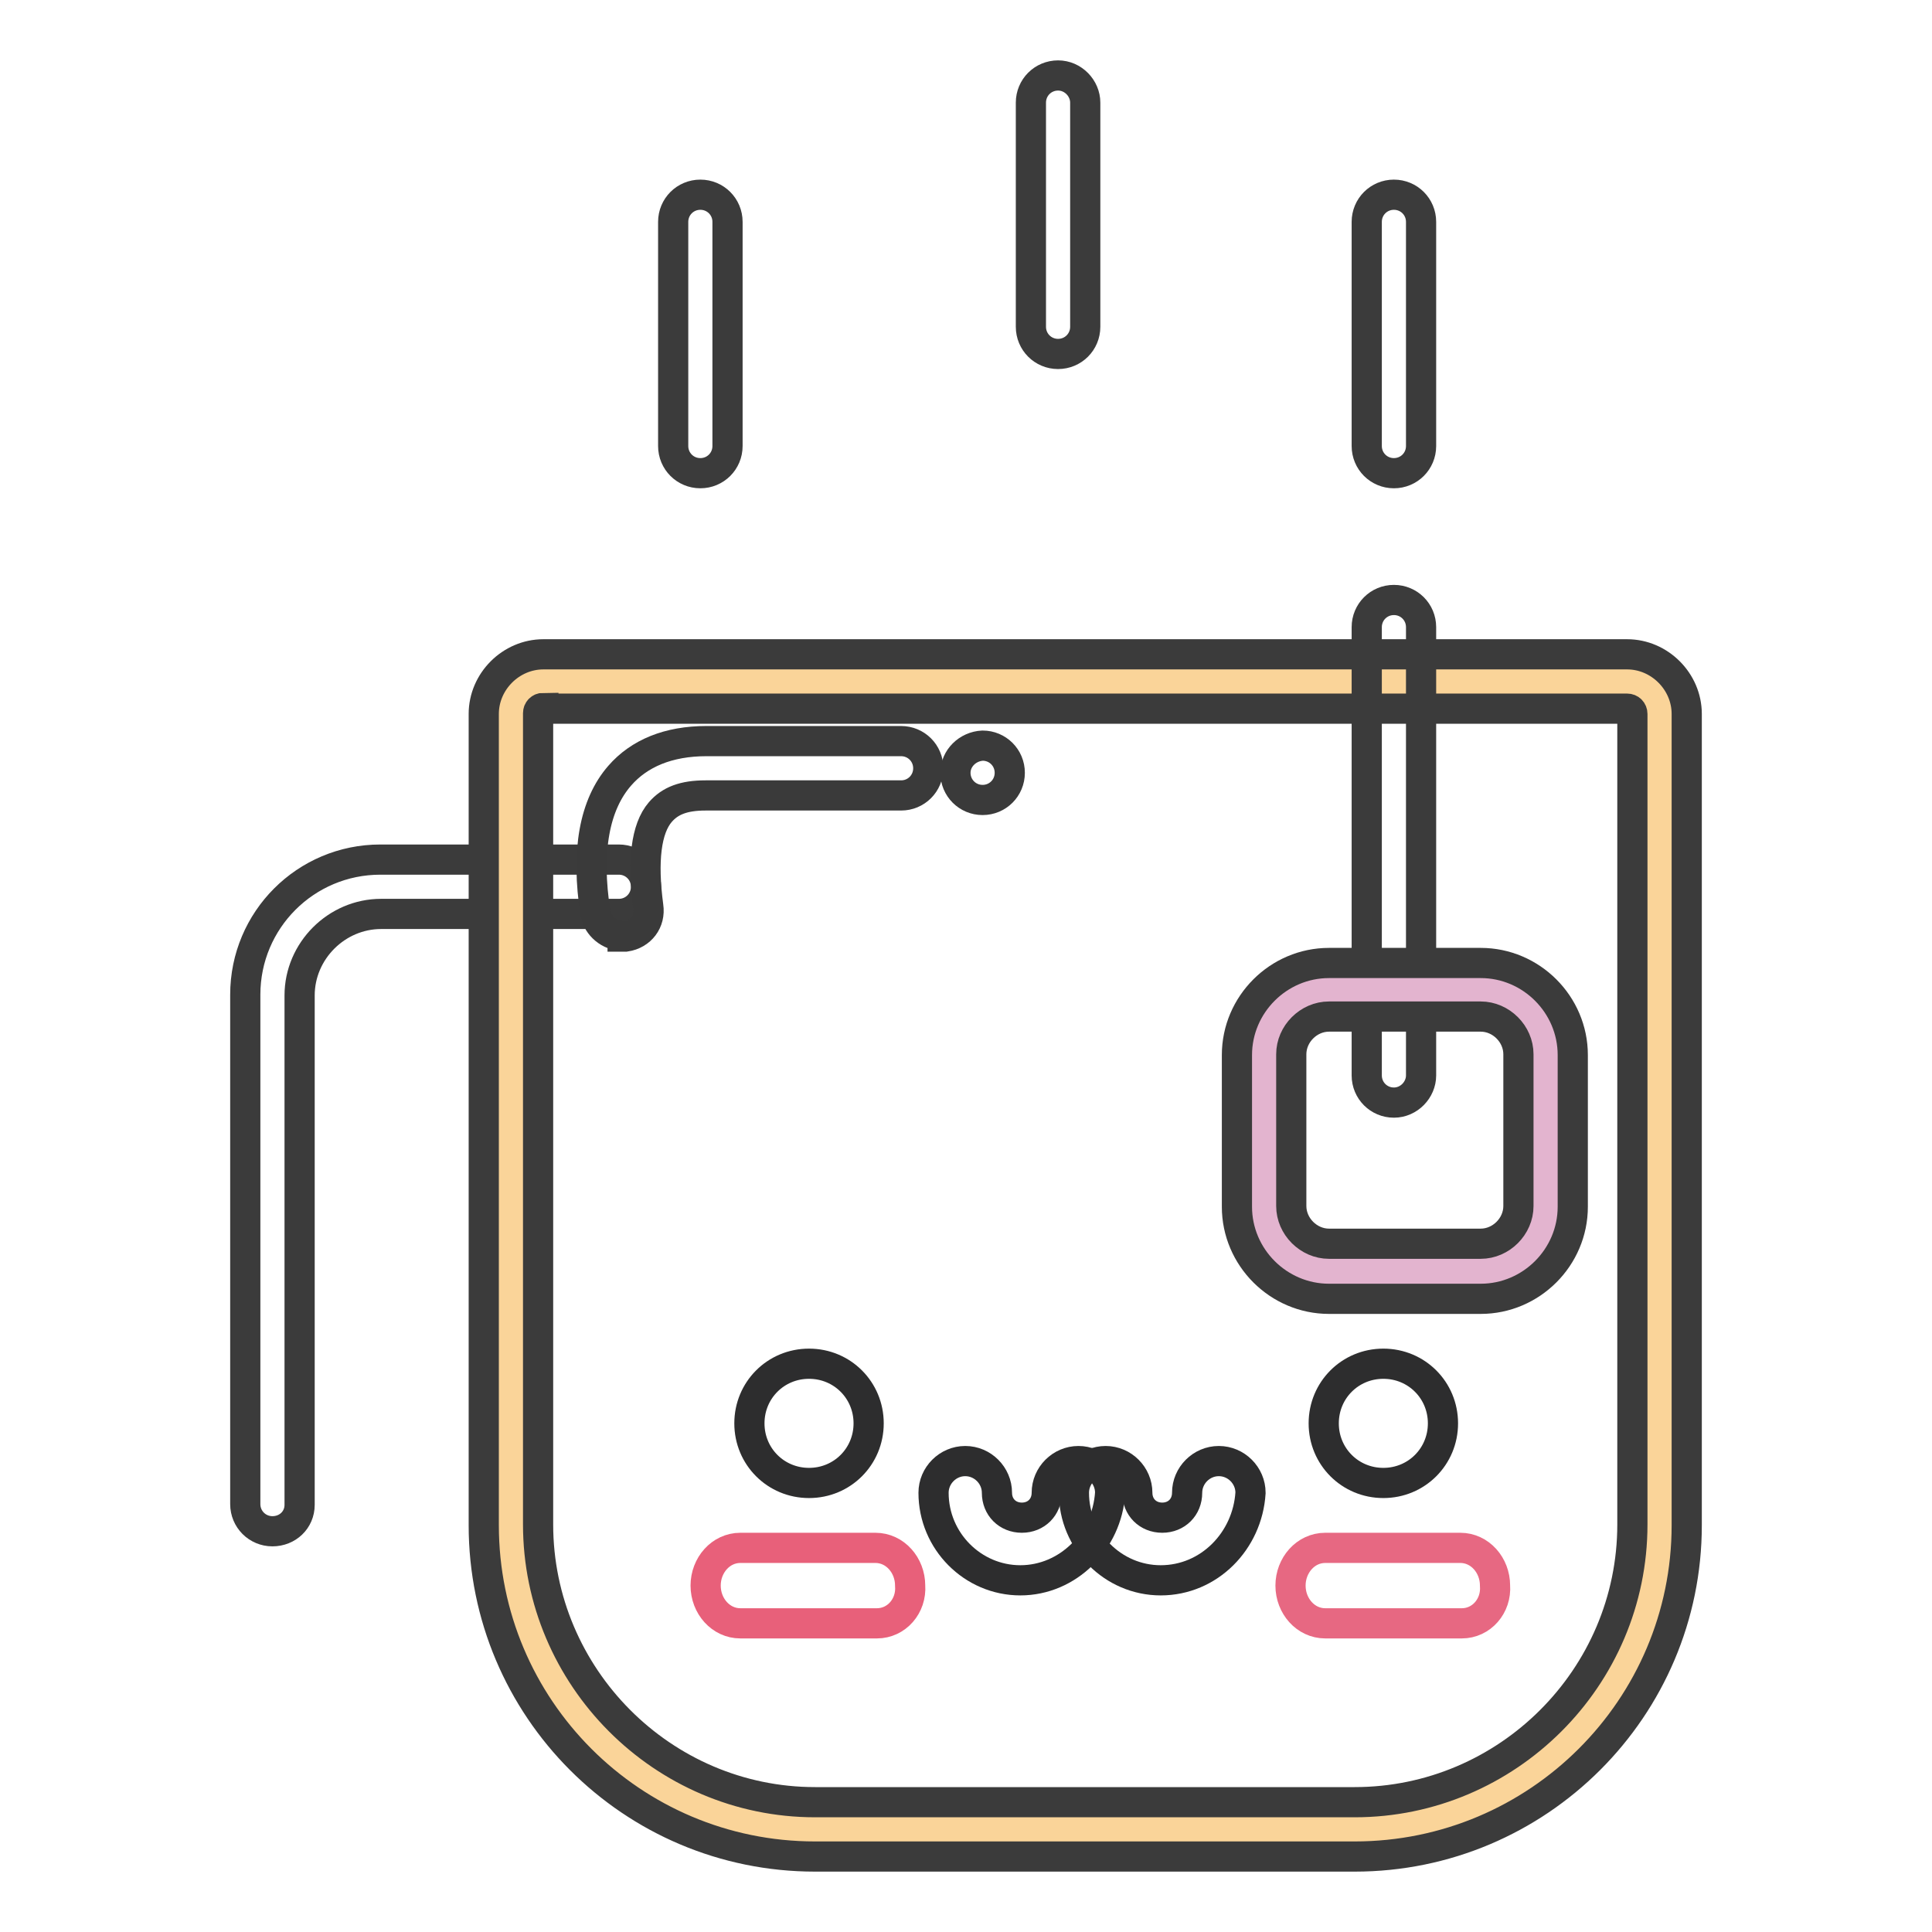<?xml version="1.0" encoding="utf-8"?>
<!-- Svg Vector Icons : http://www.onlinewebfonts.com/icon -->
<!DOCTYPE svg PUBLIC "-//W3C//DTD SVG 1.1//EN" "http://www.w3.org/Graphics/SVG/1.1/DTD/svg11.dtd">
<svg version="1.1" xmlns="http://www.w3.org/2000/svg" xmlns:xlink="http://www.w3.org/1999/xlink" x="0px" y="0px" viewBox="0 0 256 256" enable-background="new 0 0 256 256" xml:space="preserve">
<g> <path stroke-width="4" fill-opacity="0" stroke="#3b3b3b"  d="M36.1,202.9c-2,0-3.6-1.6-3.6-3.6v-67.5c0-9.9,8-17.9,17.9-17.9h31.6c2,0,3.6,1.6,3.6,3.6s-1.6,3.6-3.6,3.6 H50.5c-5.9,0-10.8,4.9-10.8,10.8v67.5C39.7,201.4,38.1,202.9,36.1,202.9z"/> <path stroke-width="4" fill-opacity="0" stroke="#fad499"  d="M219.9,94.6v107.5c0,22.3-18.1,40.3-40.3,40.3H108c-22.3,0-40.3-18.1-40.3-40.3V94.6c0-2.4,1.9-4.3,4.3-4.3 h143.6C218,90.2,219.9,92.1,219.9,94.6z"/> <path stroke-width="4" fill-opacity="0" stroke="#3b3b3b"  d="M179.5,246H108c-24.3,0-43.9-19.7-43.9-43.9V94.6c0-4.3,3.6-7.9,7.9-7.9h143.6c4.3,0,7.9,3.6,7.9,7.9v107.5 C223.5,226.3,203.8,246,179.5,246z M72,93.8c-0.4,0-0.7,0.3-0.7,0.7v107.5c0,20.2,16.5,36.8,36.7,36.8h71.5 c20.2,0,36.8-16.5,36.8-36.8V94.6c0-0.4-0.3-0.7-0.7-0.7H72z"/> <path stroke-width="4" fill-opacity="0" stroke="#3a3a3a"  d="M126.6,102.4c0,2,1.6,3.6,3.6,3.6c2,0,3.6-1.6,3.6-3.6c0,0,0,0,0,0c0-2-1.6-3.6-3.6-3.6 C128.2,98.9,126.6,100.5,126.6,102.4z"/> <path stroke-width="4" fill-opacity="0" stroke="#3a3a3a"  d="M82.5,124c-1.7,0-3.3-1.3-3.6-3c-1.3-8.3-0.1-14.4,3.2-18.2c2.6-3,6.5-4.6,11.5-4.6h25.8 c2,0,3.6,1.6,3.6,3.6c0,2-1.6,3.6-3.6,3.6H93.5c-2.9,0-4.7,0.7-6,2.2c-1.9,2.2-2.4,6.5-1.6,12.5c0.3,2-1,3.7-3,4H82.5z"/> <path stroke-width="4" fill-opacity="0" stroke="#2d2d2e"  d="M99.3,188.6c0,4.4,3.5,7.9,7.9,7.9c4.4,0,7.9-3.5,7.9-7.9s-3.5-7.9-7.9-7.9 C102.8,180.7,99.3,184.2,99.3,188.6L99.3,188.6z"/> <path stroke-width="4" fill-opacity="0" stroke="#e8607a"  d="M116.2,215.1H98.1c-2.6,0-4.6-2.3-4.6-5s2-5,4.6-5h17.9c2.6,0,4.6,2.3,4.6,5 C120.8,212.8,118.8,215.1,116.2,215.1z"/> <path stroke-width="4" fill-opacity="0" stroke="#2d2d2e"  d="M175.4,188.6c0,4.4,3.5,7.9,7.9,7.9s7.9-3.5,7.9-7.9s-3.5-7.9-7.9-7.9S175.4,184.2,175.4,188.6L175.4,188.6 z"/> <path stroke-width="4" fill-opacity="0" stroke="#e76882"  d="M193.7,215.1h-18.1c-2.6,0-4.6-2.3-4.6-5s2-5,4.6-5h17.9c2.6,0,4.6,2.3,4.6,5 C198.3,212.8,196.3,215.1,193.7,215.1z"/> <path stroke-width="4" fill-opacity="0" stroke="#2d2d2e"  d="M135.2,209.4c-6.3,0-11.5-5.2-11.5-11.6c0-2.3,1.9-4.2,4.2-4.2c2.3,0,4.2,1.9,4.2,4.2 c0,1.9,1.4,3.3,3.3,3.3c1.9,0,3.3-1.4,3.3-3.3c0-2.3,1.9-4.2,4.2-4.2s4.2,1.9,4.2,4.2C146.7,204.2,141.5,209.4,135.2,209.4 L135.2,209.4z"/> <path stroke-width="4" fill-opacity="0" stroke="#2d2d2e"  d="M153.8,209.4c-6.3,0-11.5-5.2-11.5-11.6c0-2.3,1.9-4.2,4.2-4.2s4.2,1.9,4.2,4.2c0,1.9,1.4,3.3,3.3,3.3 s3.3-1.4,3.3-3.3c0-2.3,1.9-4.2,4.2-4.2s4.2,1.9,4.2,4.2C165.3,204.2,160.2,209.4,153.8,209.4L153.8,209.4z"/> <path stroke-width="4" fill-opacity="0" stroke="#3b3b3b"  d="M184.7,146.1c-2,0-3.6-1.6-3.6-3.6V83.1c0-2,1.6-3.6,3.6-3.6s3.6,1.6,3.6,3.6v59.4 C188.3,144.4,186.7,146.1,184.7,146.1z"/> <path stroke-width="4" fill-opacity="0" stroke="#e3b4cf"  d="M176.1,131.2h20.1c4.7,0,8.6,3.9,8.6,8.6v20.1c0,4.7-3.9,8.6-8.6,8.6h-20.1c-4.7,0-8.6-3.9-8.6-8.6v-20.1 C167.5,135,171.4,131.2,176.1,131.2z"/> <path stroke-width="4" fill-opacity="0" stroke="#3b3b3b"  d="M196.2,172.1h-20.1c-6.7,0-12.2-5.5-12.2-12.2v-20.1c0-6.7,5.5-12.2,12.2-12.2h20.1 c6.7,0,12.2,5.5,12.2,12.2v20.1C208.4,166.6,202.9,172.1,196.2,172.1z M176.1,134.7c-2.7,0-5,2.3-5,5v20.1c0,2.7,2.3,5,5,5h20.1 c2.7,0,5-2.3,5-5v-20.1c0-2.7-2.3-5-5-5H176.1z M92.8,62.7c-2,0-3.6-1.6-3.6-3.6V29.4c0-2,1.6-3.6,3.6-3.6c2,0,3.6,1.6,3.6,3.6 v29.7C96.4,61.1,94.8,62.7,92.8,62.7z M140.2,46.9c-2,0-3.6-1.6-3.6-3.6V13.6c0-2,1.6-3.6,3.6-3.6s3.6,1.7,3.6,3.6v29.7 C143.8,45.3,142.2,46.9,140.2,46.9z M184.7,62.7c-2,0-3.6-1.6-3.6-3.6V29.4c0-2,1.6-3.6,3.6-3.6s3.6,1.6,3.6,3.6v29.7 C188.3,61.1,186.7,62.7,184.7,62.7z"/></g>
</svg>